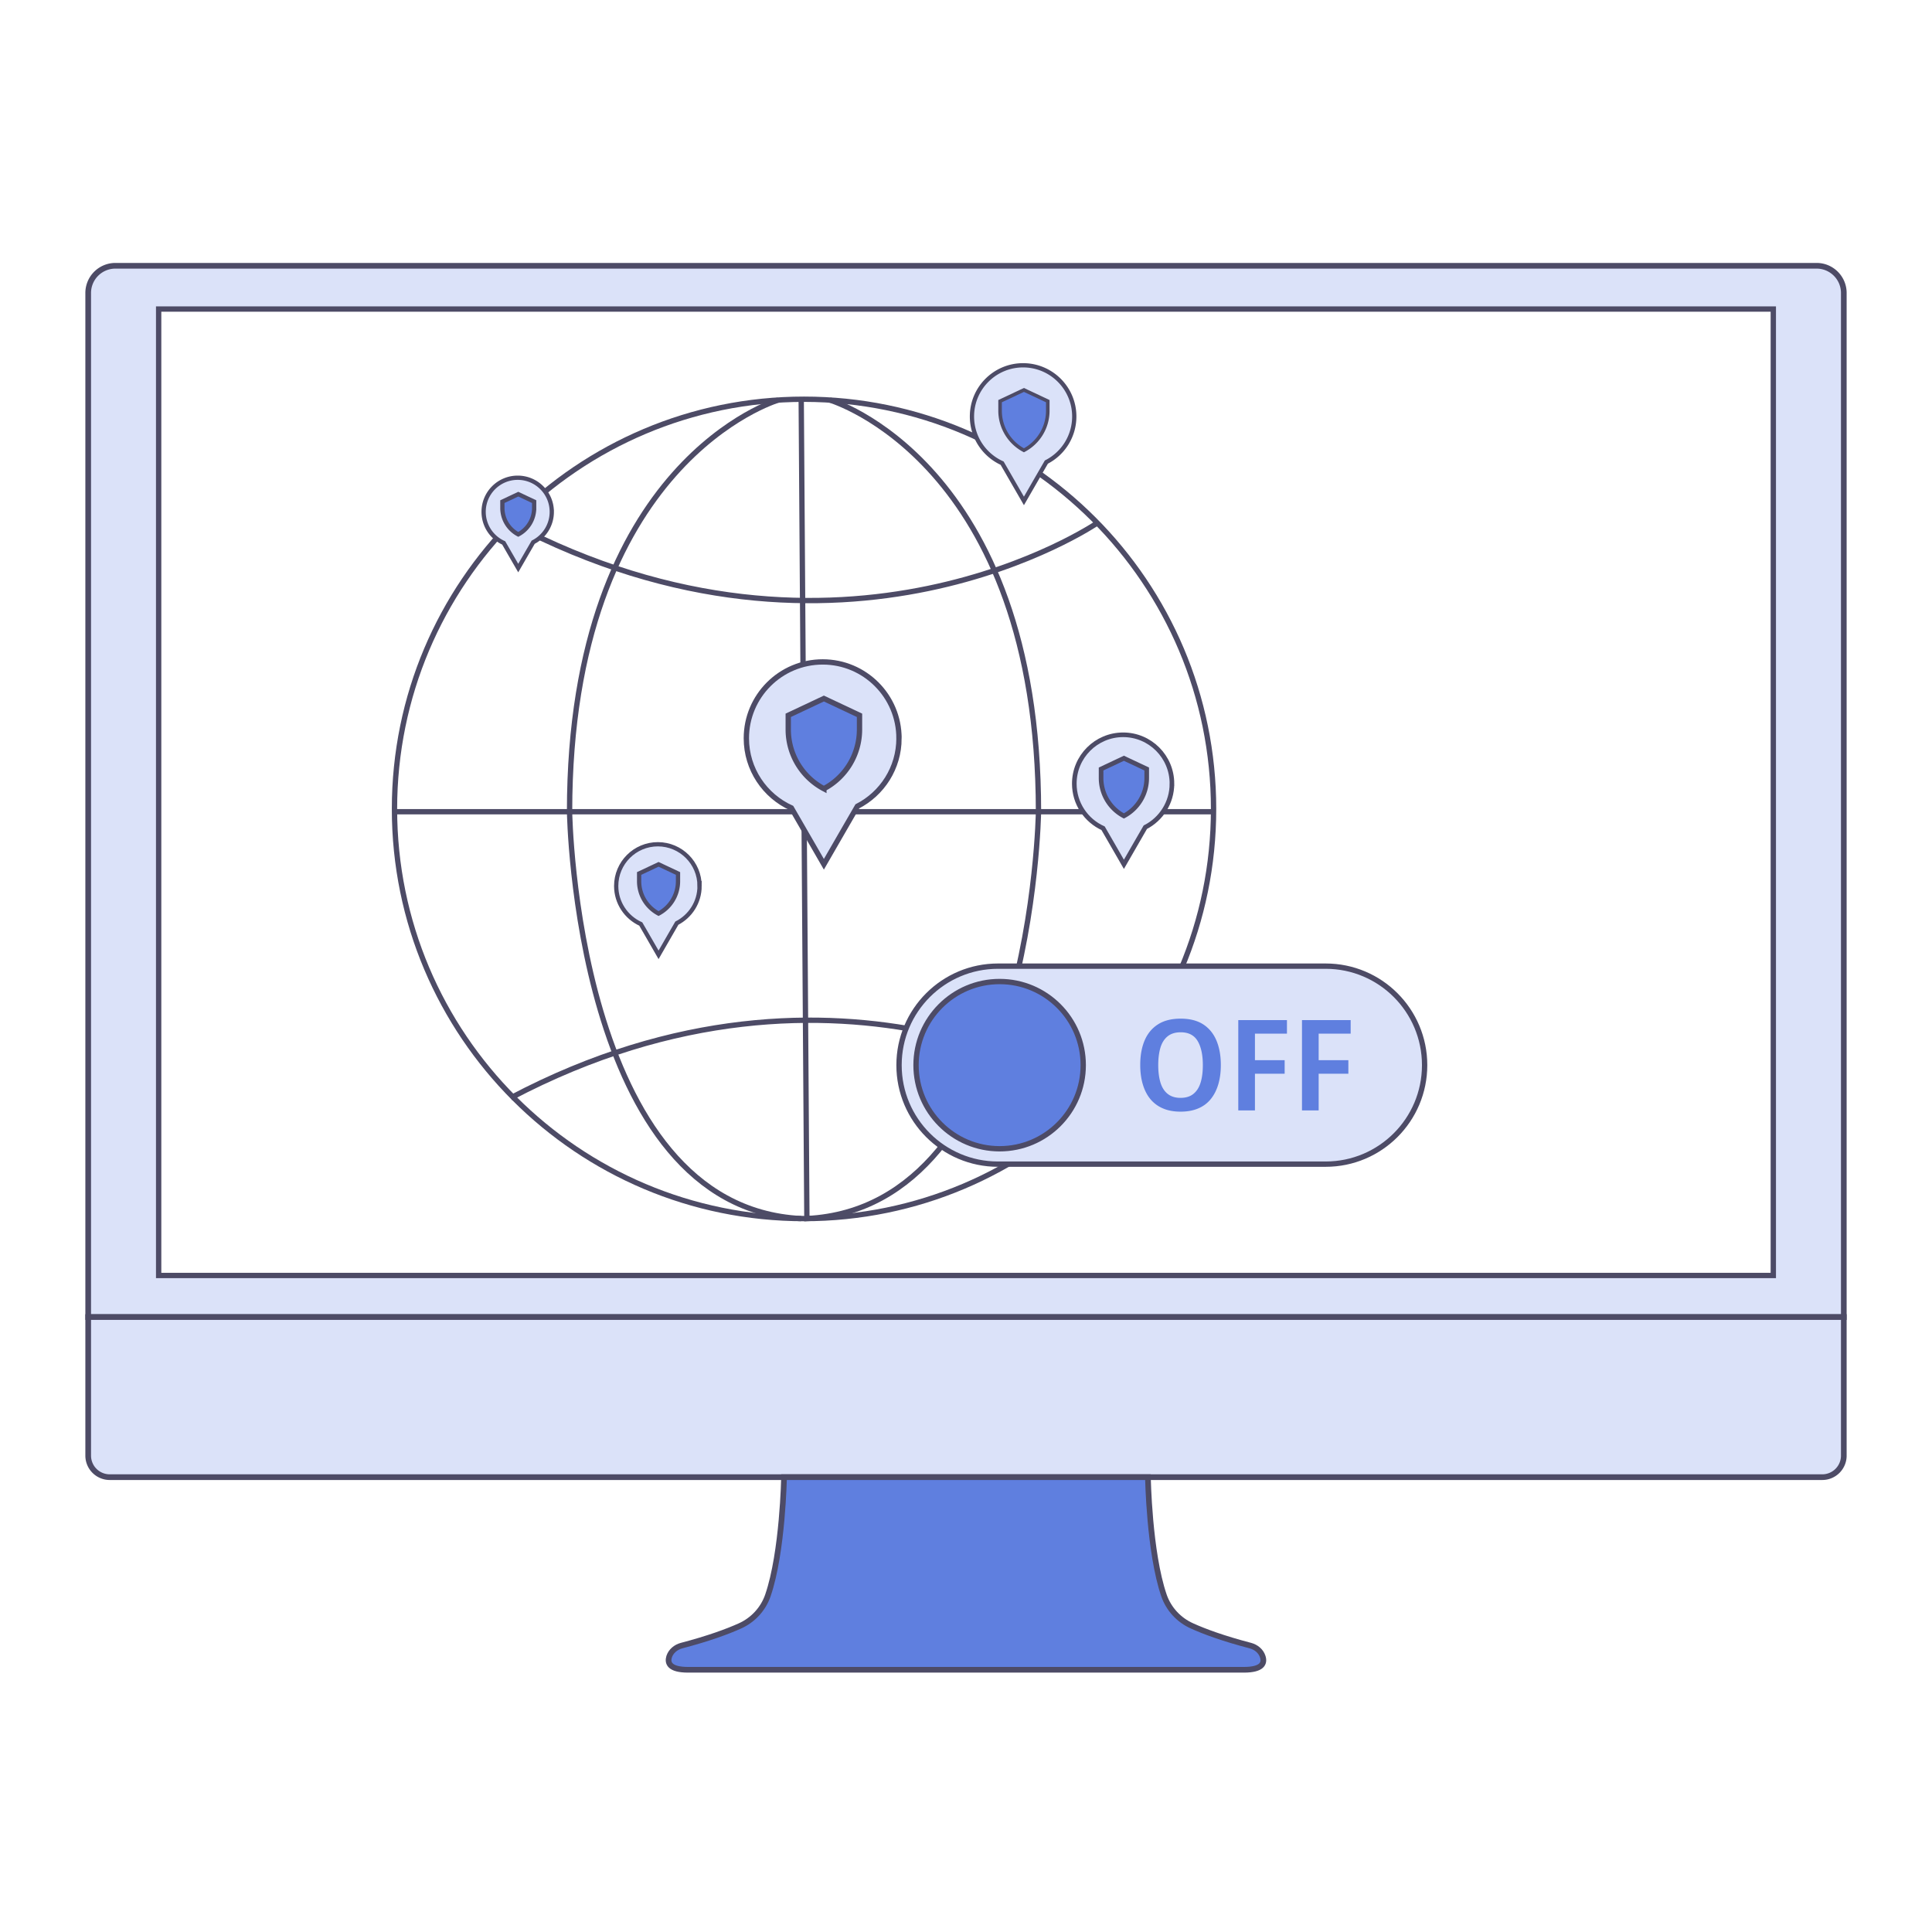 <svg xmlns="http://www.w3.org/2000/svg" width="544" height="544" fill="none" viewBox="0 0 544 544"><path fill="#fff" d="M0 0h544v544H0z"/><path fill="#DBE2F9" stroke="#4D4B66" stroke-miterlimit="10" stroke-width="1.6" d="M519.166 370.848H24.834V82.492a7.66 7.66 0 0 1 7.656-7.657h479.02c4.224 0 7.655 3.432 7.655 7.657z"/><path fill="#fff" stroke="#4D4B66" stroke-miterlimit="10" stroke-width="1.5" d="M499.318 87.02H44.671v272.122h454.647z"/><path fill="#DBE2F9" stroke="#4D4B66" stroke-miterlimit="10" stroke-width="1.6" d="M513.106 415.927H30.894a6.06 6.06 0 0 1-6.06-6.062v-39.017h494.332v39.017a6.06 6.06 0 0 1-6.06 6.062Z"/><path fill="#5F7FDF" stroke="#4D4B66" stroke-miterlimit="10" stroke-width="1.6" d="M350.21 470.166H193.78c-5.319 0-5.893-1.941-5.371-3.673.511-1.565 1.888-2.702 3.494-3.129 7.717-2.024 13.026-4.007 16.384-5.519 3.713-1.649 6.623-4.778 7.937-8.628 4.182-12.196 4.537-33.29 4.537-33.29h102.468s.334 21.105 4.506 33.29c1.324 3.85 4.224 6.979 7.968 8.628 3.368 1.523 8.646 3.495 16.384 5.519 1.586.417 2.994 1.564 3.473 3.129.563 1.743-.031 3.673-5.35 3.673Z"/><path fill="#fff" d="M226.392 343.118c63.688 0 115.318-51.645 115.318-115.353s-51.63-115.352-115.318-115.352-115.317 51.645-115.317 115.352 51.629 115.353 115.317 115.353"/><path stroke="#4D4B66" stroke-miterlimit="10" stroke-width="1.5" d="M226.392 343.118c63.688 0 115.318-51.645 115.318-115.353s-51.63-115.352-115.318-115.352-115.317 51.645-115.317 115.352 51.629 115.353 115.317 115.353Z"/><path stroke="#4D4B66" stroke-miterlimit="10" stroke-width="1.5" d="M219.134 112.653s-58.759 17.265-58.759 115.916c0 0 1.595 111.367 65.214 114.559m.011-230.715 1.595 230.705c63.619-3.182 65.215-114.56 65.215-114.56 0-98.64-58.759-115.916-58.759-115.916"/><path stroke="#4D4B66" stroke-miterlimit="10" stroke-width="1.5" d="M308.961 147.257s-71.952 49.158-165.138 0m165.138 161.861s-71.952-49.158-165.138 0m-32.748-80.56H341.71"/><path fill="#DBE2F9" stroke="#4D4B66" stroke-miterlimit="10" stroke-width="1.5" d="M373.269 327.793h-92.258c-15.394 0-27.867-12.478-27.867-27.876s12.473-27.876 27.867-27.876h92.258c15.394 0 27.867 12.477 27.867 27.876 0 15.398-12.484 27.876-27.867 27.876Z"/><path fill="#5F7FDF" stroke="#4D4B66" stroke-miterlimit="10" stroke-width="1.5" d="M281.47 323.463c13 0 23.539-10.542 23.539-23.546s-10.539-23.546-23.539-23.546-23.539 10.542-23.539 23.546 10.538 23.546 23.539 23.546Z"/><path fill="#5F7FDF" d="M343.754 299.896c0 1.972-.23 3.756-.699 5.362s-1.158 2.984-2.086 4.152-2.096 2.056-3.525 2.671c-1.429.616-3.097.929-5.016.929-1.951 0-3.63-.313-5.059-.95a9.2 9.2 0 0 1-3.525-2.67c-.928-1.148-1.616-2.536-2.086-4.153s-.698-3.411-.698-5.383c0-2.639.406-4.924 1.23-6.875q1.236-2.926 3.755-4.538c1.689-1.085 3.817-1.617 6.414-1.617 2.566 0 4.672.542 6.341 1.617 1.658 1.085 2.899 2.598 3.723 4.559.824 1.972 1.231 4.267 1.231 6.896m-17.626 0c0 1.92.219 3.578.636 4.955.428 1.378 1.106 2.431 2.045 3.172s2.138 1.106 3.608 1.106 2.67-.365 3.598-1.106c.929-.741 1.606-1.794 2.034-3.172.428-1.377.636-3.025.636-4.955 0-2.869-.49-5.133-1.46-6.771s-2.566-2.462-4.766-2.462c-1.492 0-2.712.365-3.65 1.106-.939.741-1.617 1.794-2.045 3.171-.417 1.388-.636 3.036-.636 4.956m27.242 12.759h-4.704v-25.424h13.704v3.808h-9.011v7.48h8.365v3.808h-8.365v10.328zm17.938 0h-4.704v-25.424h13.705v3.808h-9.011v7.48h8.364v3.808h-8.364v10.328z"/><path fill="#DBE2F9" stroke="#4D4B66" stroke-miterlimit="10" stroke-width="1.2" d="M302.485 117.274a14.4 14.4 0 0 1-7.853 12.832l-2.441 4.215-3.879 6.729-3.88-6.729-2.263-3.912c-5.006-2.264-8.49-7.293-8.49-13.145 0-7.96 6.446-14.408 14.403-14.408 7.958.011 14.403 6.458 14.403 14.418Z"/><path fill="#5F7FDF" stroke="#4D4B66" stroke-linecap="round" stroke-miterlimit="10" d="M288.312 126.789a12.62 12.62 0 0 1-6.717-11.163v-2.671l6.717-3.161 6.716 3.161v2.671a12.6 12.6 0 0 1-6.716 11.163Z"/><path fill="#DBE2F9" stroke="#4D4B66" stroke-miterlimit="10" stroke-width="1.2" d="M155.368 144.128a9.59 9.59 0 0 1-5.235 8.544l-1.627 2.806-2.587 4.476-2.586-4.476-1.502-2.608a9.59 9.59 0 0 1-5.653-8.753c0-5.3 4.297-9.598 9.595-9.598s9.595 4.309 9.595 9.609Z"/><path fill="#5F7FDF" stroke="#4D4B66" stroke-linecap="round" stroke-miterlimit="10" stroke-width="1.2" d="M145.93 150.471a8.42 8.42 0 0 1-4.474-7.439v-1.784l4.474-2.107 4.474 2.107v1.784a8.42 8.42 0 0 1-4.474 7.439Z"/><path fill="#DBE2F9" stroke="#4D4B66" stroke-miterlimit="10" stroke-width="1.2" d="M196.981 249.475c0 4.56-2.597 8.513-6.403 10.464l-1.982 3.433-3.16 5.487-3.16-5.487-1.846-3.193c-4.078-1.846-6.925-5.946-6.925-10.714 0-6.489 5.256-11.747 11.743-11.747 6.477.021 11.733 5.268 11.733 11.757Z"/><path fill="#5F7FDF" stroke="#4D4B66" stroke-linecap="round" stroke-miterlimit="10" stroke-width="1.2" d="M185.436 257.237a10.3 10.3 0 0 1-5.476-9.107v-2.181l5.476-2.576 5.475 2.576v2.181c0 3.818-2.106 7.323-5.475 9.107Z"/><path fill="#DBE2F9" stroke="#4D4B66" stroke-miterlimit="10" stroke-width="1.3" d="M329.987 220.661c0 5.341-3.045 9.984-7.498 12.258l-2.326 4.027-3.702 6.426-3.703-6.426-2.159-3.735c-4.776-2.16-8.103-6.969-8.103-12.55 0-7.595 6.153-13.761 13.756-13.761 7.582 0 13.735 6.166 13.735 13.761Z"/><path fill="#5F7FDF" stroke="#4D4B66" stroke-linecap="round" stroke-miterlimit="10" stroke-width="1.3" d="M316.461 229.747a12.06 12.06 0 0 1-6.425-10.662v-2.556l6.425-3.025 6.424 3.025v2.556a12.1 12.1 0 0 1-6.424 10.662Z"/><path fill="#DBE2F9" stroke="#4D4B66" stroke-miterlimit="10" stroke-width="1.5" d="M253.133 207.881c0 8.356-4.766 15.597-11.722 19.154l-3.64 6.291-5.789 10.036-5.788-10.036-3.369-5.832c-7.467-3.37-12.671-10.892-12.671-19.613 0-11.872 9.616-21.502 21.495-21.502 11.868 0 21.484 9.619 21.484 21.502Z"/><path fill="#5F7FDF" stroke="#4D4B66" stroke-linecap="round" stroke-miterlimit="10" stroke-width="1.5" d="M231.982 222.08a18.86 18.86 0 0 1-10.033-16.672v-3.995l10.033-4.726 10.033 4.726v3.995c0 6.99-3.859 13.406-10.033 16.672Z"/></svg>
